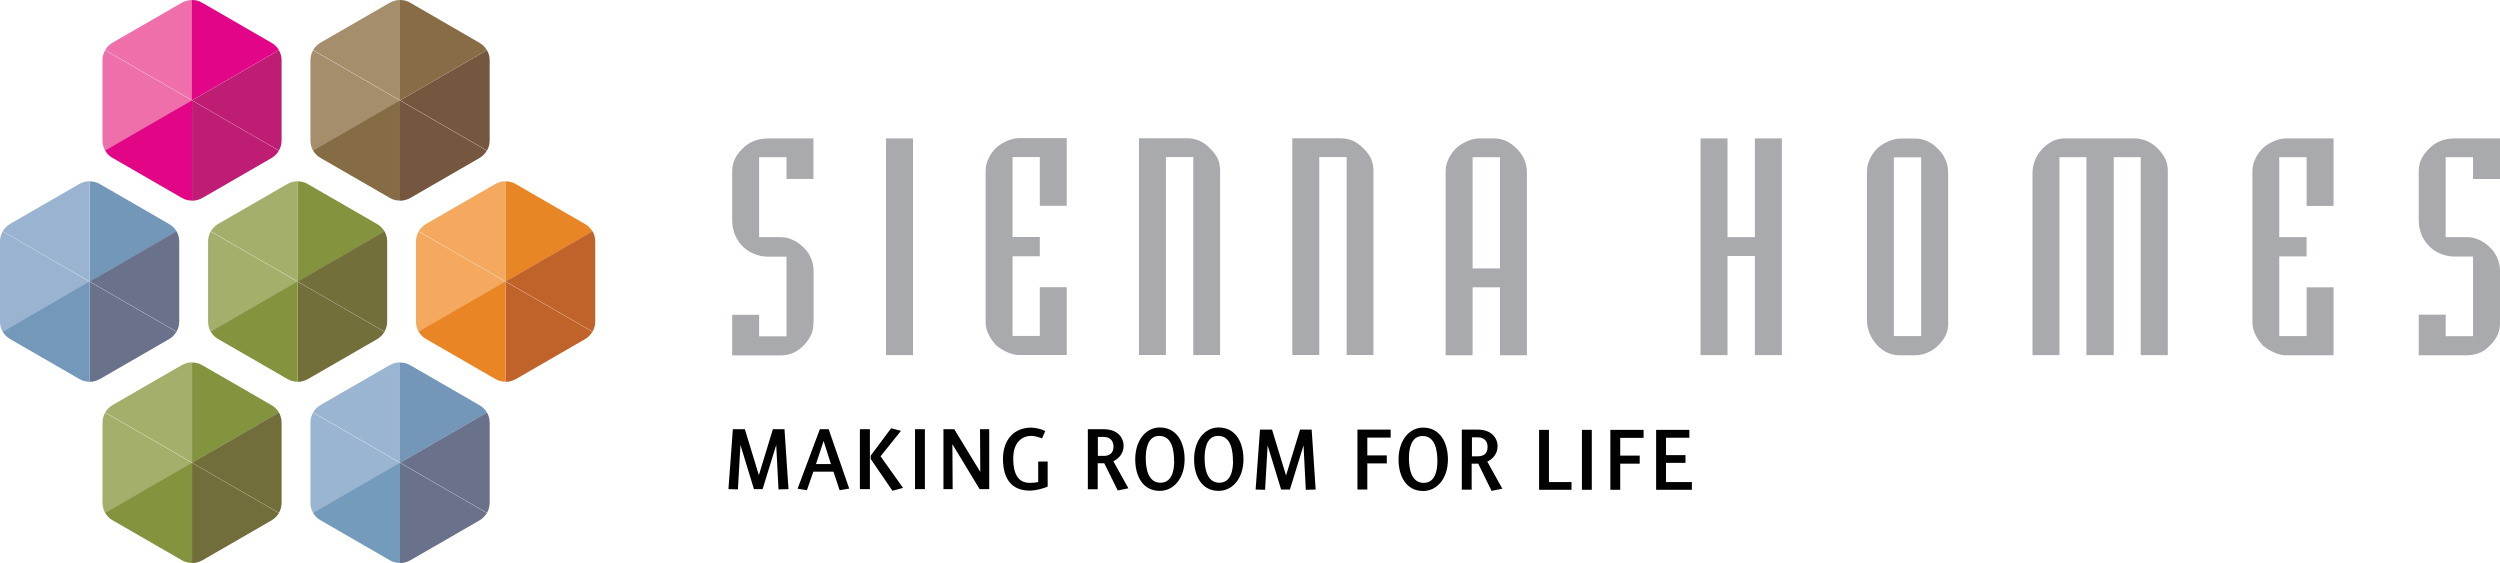 <?xml version="1.0" encoding="UTF-8"?>
<svg id="Layer_2" data-name="Layer 2" xmlns="http://www.w3.org/2000/svg" viewBox="0 0 187.32 42.19">
  <defs>
    <style>
      .cls-1 {
        fill: #f4a95f;
      }

      .cls-2 {
        fill: #6a718b;
      }

      .cls-3 {
        fill: #010101;
      }

      .cls-4 {
        fill: #e98524;
      }

      .cls-5 {
        fill: #e88524;
      }

      .cls-6 {
        fill: #ef6faa;
      }

      .cls-7 {
        fill: #7397b9;
      }

      .cls-8 {
        fill: #876c45;
      }

      .cls-9 {
        fill: #866c44;
      }

      .cls-10 {
        fill: #a4af6c;
      }

      .cls-11 {
        fill: #a48e6c;
      }

      .cls-12 {
        fill: #be1d73;
      }

      .cls-13 {
        fill: #bf632a;
      }

      .cls-14 {
        fill: #e20686;
      }

      .cls-15 {
        fill: #e30587;
      }

      .cls-16 {
        fill: #a8aaad;
      }

      .cls-17 {
        fill: #716e3b;
      }

      .cls-18 {
        fill: #99b3d0;
      }

      .cls-19 {
        fill: #99b5d1;
      }

      .cls-20 {
        fill: #83933e;
      }

      .cls-21 {
        fill: #726f3b;
      }

      .cls-22 {
        fill: #75563e;
      }

      .cls-23 {
        fill: #749abc;
      }

      .cls-24 {
        fill: #7497b9;
      }

      .cls-25 {
        fill: #7498b9;
      }

      .cls-26 {
        fill: #82943e;
      }
    </style>
  </defs>
  <g id="Layer_1-2" data-name="Layer 1">
    <g>
      <path class="cls-16" d="m187.32,24.18v-3.87c0-.61-.22-1.27-.76-1.78-.53-.51-1.12-.76-1.7-.76h-1.61v-5.99h2.05v1.63h2.02v-3.04h-3.31c-.83,0-1.46.22-2,.76-.46.46-.78.97-.78,1.7v3.63c0,.61.17,1.31.68,1.88.53.61,1.34.88,1.95.88h1.44v5.97h-2.05v-1.61h-2.02v3.04h3.58c.8,0,1.36-.27,1.9-.88.41-.49.61-.9.61-1.56m-12.47,2.44v-5.09h-2.02v3.65h-2.05v-5.97h2.05v-1.44h-2.05v-5.99h2.05v3.65h2.02v-5.06h-3.58c-.73,0-1.51.51-1.75.76-.34.34-.75.97-.75,1.68v11.37c0,.71.44,1.32.75,1.68.27.24,1.02.76,1.75.76h3.58Zm-12.42,0v-13.81c0-.71-.27-1.17-.75-1.68-.41-.41-1.02-.76-1.75-.76h-5.26c-.73,0-1.34.44-1.7.85-.37.41-.68,1.02-.68,1.75v13.64h2.02v-14.83h2.02v14.83h2.05v-14.83h2.02v14.83h2.04Zm-18.48-1.44h-2.05v-13.39h2.05v13.39Zm2.02-1.02v-11.25c0-.78-.37-1.39-.81-1.8-.39-.39-.95-.73-1.65-.73h-1.12c-.73,0-1.51.51-1.75.76-.34.34-.75.97-.75,1.68v11.2c0,.73.34,1.36.68,1.75.37.44.97.85,1.73.85h1.17c.75,0,1.36-.34,1.78-.76.49-.49.73-.97.73-1.71m-12.47,2.46V10.37h-2.02v7.4h-2.05v-7.4h-2.02v16.24h2.02v-7.43h2.05v7.43h2.02Z"/>
      <path class="cls-16" d="m112.39,20.11h-2.05v-8.33h2.05v8.33Zm2.02,6.5v-13.71c0-.78-.37-1.39-.8-1.8-.39-.39-.95-.73-1.66-.73h-1.12c-.73,0-1.51.51-1.75.76-.34.34-.76.97-.76,1.68v13.81h2.02v-5.09h2.05v5.09h2.02Zm-11.5,0v-13.81c0-.71-.24-1.17-.75-1.68-.51-.51-1.02-.76-1.75-.76h-3.58v16.24h2.02v-14.83h2.05v14.83h2.02Zm-11.49,0v-13.81c0-.71-.24-1.17-.75-1.68-.51-.51-1.02-.76-1.75-.76h-3.58v16.24h2.02v-14.83h2.05v14.83h2.02Zm-11.49,0v-5.09h-2.02v3.65h-2.04v-5.97h2.04v-1.44h-2.04v-5.99h2.04v3.65h2.02v-5.07h-3.58c-.73,0-1.51.51-1.75.76-.34.34-.75.97-.75,1.68v11.37c0,.71.44,1.31.75,1.68.27.24,1.02.76,1.75.76h3.58Zm-11.52-16.24h-2.02v16.24h2.02V10.37Zm-7.45,13.81v-3.87c0-.61-.22-1.27-.76-1.78-.54-.51-1.12-.76-1.71-.76h-1.61v-5.99h2.05v1.63h2.02v-3.04h-3.31c-.83,0-1.46.22-2,.76-.46.46-.78.97-.78,1.71v3.63c0,.61.17,1.31.68,1.88.54.61,1.34.88,1.95.88h1.44v5.97h-2.05v-1.61h-2.02v3.04h3.58c.8,0,1.36-.27,1.9-.88.41-.49.61-.9.61-1.56"/>
      <path class="cls-3" d="m126.77,36.7v-.58h-1.94v-1.44h1.46v-.58h-1.46v-1.3h1.75v-.59h-2.49v4.49m-.94-3.9v-.59h-2.49v4.49h.74v-1.96h1.46v-.6h-1.46v-1.33h1.75Zm-3.88-.59h-.74v4.49h.74v-4.49Zm-1.52,4.49v-.58h-1.69v-3.91h-.74v4.49h2.43Zm-6.29-3.2c0,.47-.28.69-.73.69h-.44v-1.42h.44c.51,0,.73.33.73.72m1.11,3.13l-1.13-2.03c.3-.14.77-.51.77-1.14,0-.68-.5-1.26-1.49-1.26h-1.19v4.5h.74v-1.95h.4s.06,0,.09,0l1,2.04.8-.16Zm-4.87-2.07c0,.65-.14,1.63-1.03,1.63-.97,0-1.11-1.17-1.1-1.89,0-.63.15-1.62,1.02-1.62.99,0,1.11,1.17,1.11,1.88m.79-.12c0-1.27-.59-2.39-1.86-2.39-1.05,0-1.84.97-1.84,2.39,0,1.26.58,2.36,1.84,2.36,1.05,0,1.86-.95,1.86-2.36m-4.29-1.65v-.59h-2.49v4.49h.74v-1.96h1.46v-.6h-1.46v-1.33h1.75Zm-5.62,3.9l-.3-4.49h-.87l-1.05,3.44-1.05-3.44h-.9l-.33,4.49.71.02.19-3.33,1.01,3.31h.66l1.02-3.31.17,3.33.74-.02Zm-6.19-2.14c0,.65-.14,1.63-1.03,1.63-.97,0-1.11-1.17-1.1-1.89,0-.63.15-1.62,1.01-1.62.99,0,1.11,1.17,1.11,1.88m.79-.12c0-1.27-.58-2.39-1.86-2.39-1.05,0-1.84.97-1.84,2.39,0,1.26.58,2.36,1.84,2.36,1.05,0,1.86-.95,1.86-2.36m-5.19.12c0,.65-.14,1.63-1.03,1.63-.97,0-1.11-1.17-1.1-1.89,0-.63.15-1.62,1.01-1.62.99,0,1.11,1.17,1.11,1.88m.79-.12c0-1.27-.58-2.39-1.86-2.39-1.05,0-1.84.97-1.84,2.39,0,1.26.57,2.36,1.84,2.36,1.05,0,1.86-.95,1.86-2.36m-5.33-.95c0,.47-.28.69-.73.69h-.44v-1.42h.44c.51,0,.73.33.73.72m1.12,3.13l-1.13-2.03c.3-.14.77-.51.77-1.14,0-.68-.5-1.26-1.49-1.26h-1.19v4.5h.74v-1.95h.4s.06,0,.09,0l1.01,2.04.8-.16Zm-6.05-.12v-1.89h-.71v1.54c-.16.03-.36.06-.62.06-.73,0-1.25-.44-1.25-1.83,0-1.3.75-1.69,1.34-1.69.25,0,.53.08.82.19l.24-.55c-.26-.14-.71-.26-1.05-.26-1.29,0-2.12.91-2.12,2.34,0,1.68.81,2.38,2,2.38.51,0,1.11-.19,1.35-.3m-4.38.19v-4.49h-.69l.02,3.2-1.95-3.2h-.81v4.49h.69l-.02-3.37,2.04,3.37h.72Zm-4.82-4.49h-.74v4.49h.74v-4.49Zm-4.12,0h-.75v4.49h.75v-4.49Zm2.48,4.39l-1.68-2.36,1.53-1.91-.74-.19-1.53,2.05v.25l1.63,2.38.79-.21Zm-5.41-1.78h-1.11l.57-1.73.55,1.73Zm1.38,1.84l-1.54-4.45h-.66l-1.67,4.46.7.11.48-1.39h1.51l.46,1.39.73-.12Zm-4.55.04l-.3-4.49h-.87l-1.05,3.44-1.05-3.44h-.9l-.33,4.49.71.02.19-3.33,1.01,3.31h.65l1.02-3.31.17,3.33.74-.02Z"/>
      <g>
        <g>
          <path class="cls-11" d="m23.46,3.76c-.13.23-.2.49-.2.76v6.01c0,.27.07.53.2.76l6.51-3.76-6.51-3.76Z"/>
          <path class="cls-11" d="m29.97,0c-.26,0-.52.07-.76.2l-5.2,3c-.23.14-.42.33-.55.55l6.51,3.76V0Z"/>
          <path class="cls-8" d="m36.48,3.76c-.13-.23-.32-.42-.55-.55L30.73.2c-.23-.14-.49-.2-.76-.2v7.52l6.51-3.76Z"/>
          <path class="cls-22" d="m36.69,4.52c0-.27-.07-.53-.2-.76l-6.51,3.76,6.51,3.76c.13-.23.2-.49.2-.76v-6.01Z"/>
          <path class="cls-22" d="m29.97,15.04c.26,0,.52-.07.76-.2l5.2-3c.23-.14.42-.33.55-.55l-6.51-3.76v7.52Z"/>
          <path class="cls-9" d="m23.46,11.28c.13.23.32.42.55.55l5.2,3c.23.14.49.2.76.2v-7.52l-6.51,3.76Z"/>
        </g>
        <g>
          <path class="cls-1" d="m31.37,17.34c-.13.23-.2.49-.2.76v6.01c0,.27.07.53.2.76l6.51-3.76-6.51-3.76Z"/>
          <path class="cls-1" d="m37.88,13.58c-.26,0-.52.07-.76.2l-5.2,3c-.23.14-.42.33-.55.55l6.51,3.76v-7.52Z"/>
          <path class="cls-5" d="m44.39,17.34c-.13-.23-.32-.42-.55-.55l-5.2-3c-.23-.14-.49-.2-.76-.2v7.52l6.51-3.76Z"/>
          <path class="cls-13" d="m44.6,18.09c0-.27-.07-.53-.2-.76l-6.51,3.76,6.51,3.76c.13-.23.2-.49.2-.76v-6.01Z"/>
          <path class="cls-13" d="m37.88,28.61c.26,0,.52-.07.76-.2l5.2-3c.23-.14.42-.33.55-.55l-6.51-3.76v7.52Z"/>
          <path class="cls-4" d="m31.37,24.85c.13.23.32.42.55.55l5.2,3c.23.14.49.2.76.2v-7.52l-6.51,3.76Z"/>
        </g>
        <g>
          <path class="cls-6" d="m7.88,3.76c-.13.23-.2.49-.2.76v6.01c0,.27.07.53.2.76l6.51-3.76-6.51-3.76Z"/>
          <path class="cls-6" d="m14.39,0c-.26,0-.52.07-.76.2l-5.2,3c-.23.14-.42.33-.55.55l6.51,3.76V0Z"/>
          <path class="cls-15" d="m20.9,3.76c-.13-.23-.32-.42-.55-.55L15.14.2c-.23-.14-.49-.2-.76-.2v7.52l6.51-3.76Z"/>
          <path class="cls-12" d="m21.1,4.52c0-.27-.07-.53-.2-.76l-6.51,3.76,6.51,3.76c.13-.23.2-.49.2-.76v-6.01Z"/>
          <path class="cls-12" d="m14.39,15.04c.26,0,.52-.07.76-.2l5.2-3c.23-.14.42-.33.55-.55l-6.51-3.76v7.52Z"/>
          <path class="cls-14" d="m7.88,11.28c.13.23.32.42.55.55l5.2,3c.23.14.49.2.76.2v-7.52l-6.51,3.76Z"/>
        </g>
        <g>
          <path class="cls-19" d="m23.46,30.91c-.13.23-.2.49-.2.76v6.01c0,.27.07.53.2.76l6.51-3.76-6.51-3.76Z"/>
          <path class="cls-19" d="m29.97,27.15c-.26,0-.52.07-.76.2l-5.2,3c-.23.14-.42.33-.55.55l6.51,3.76v-7.52Z"/>
          <path class="cls-24" d="m36.48,30.91c-.13-.23-.32-.42-.55-.55l-5.2-3c-.23-.14-.49-.2-.76-.2v7.52l6.51-3.76Z"/>
          <path class="cls-2" d="m36.69,31.67c0-.27-.07-.53-.2-.76l-6.51,3.76,6.51,3.76c.13-.23.2-.49.2-.76v-6.01Z"/>
          <path class="cls-2" d="m29.97,42.19c.26,0,.52-.07.76-.2l5.2-3c.23-.14.42-.33.55-.55l-6.51-3.76v7.52Z"/>
          <path class="cls-23" d="m23.46,38.43c.13.23.32.42.55.55l5.2,3c.23.14.49.2.76.2v-7.52l-6.51,3.76Z"/>
        </g>
        <g>
          <path class="cls-10" d="m7.88,30.91c-.13.23-.2.49-.2.76v6.01c0,.27.07.53.2.76l6.51-3.76-6.51-3.76Z"/>
          <path class="cls-10" d="m14.39,27.15c-.26,0-.52.07-.76.2l-5.2,3c-.23.14-.42.33-.55.55l6.51,3.76v-7.52Z"/>
          <path class="cls-26" d="m20.9,30.91c-.13-.23-.32-.42-.55-.55l-5.2-3c-.23-.14-.49-.2-.76-.2v7.52l6.51-3.76Z"/>
          <path class="cls-17" d="m21.1,31.67c0-.27-.07-.53-.2-.76l-6.51,3.76,6.51,3.76c.13-.23.2-.49.2-.76v-6.01Z"/>
          <path class="cls-17" d="m14.39,42.19c.26,0,.52-.07.76-.2l5.2-3c.23-.14.42-.33.55-.55l-6.51-3.76v7.52Z"/>
          <path class="cls-20" d="m7.88,38.43c.13.23.32.42.55.55l5.2,3c.23.14.49.2.76.2v-7.52l-6.51,3.76Z"/>
        </g>
        <g>
          <path class="cls-10" d="m15.79,17.34c-.13.23-.2.49-.2.76v6.01c0,.27.07.53.2.76l6.51-3.76-6.51-3.76Z"/>
          <path class="cls-10" d="m22.3,13.58c-.26,0-.52.07-.76.2l-5.2,3c-.23.14-.42.33-.55.55l6.51,3.76v-7.52Z"/>
          <path class="cls-20" d="m28.81,17.34c-.13-.23-.32-.42-.55-.55l-5.2-3c-.23-.14-.49-.2-.76-.2v7.52l6.51-3.76Z"/>
          <path class="cls-21" d="m29.01,18.09c0-.27-.07-.53-.2-.76l-6.51,3.76,6.51,3.76c.13-.23.2-.49.2-.76v-6.01Z"/>
          <path class="cls-21" d="m22.3,28.61c.26,0,.52-.07.76-.2l5.2-3c.23-.14.42-.33.55-.55l-6.51-3.76v7.52Z"/>
          <path class="cls-20" d="m15.79,24.85c.13.23.32.42.55.55l5.2,3c.23.14.49.2.76.2v-7.52l-6.51,3.76Z"/>
        </g>
        <g>
          <path class="cls-18" d="m.2,17.34c-.13.23-.2.49-.2.76v6.01c0,.27.07.53.2.76l6.51-3.76L.2,17.34Z"/>
          <path class="cls-18" d="m6.71,13.58c-.26,0-.52.07-.76.2l-5.2,3c-.23.14-.42.33-.55.55l6.51,3.76v-7.52Z"/>
          <path class="cls-7" d="m13.23,17.34c-.13-.23-.32-.42-.55-.55l-5.2-3c-.23-.14-.49-.2-.76-.2v7.52l6.51-3.76Z"/>
          <path class="cls-2" d="m13.43,18.09c0-.27-.07-.53-.2-.76l-6.51,3.76,6.51,3.76c.13-.23.2-.49.2-.76v-6.01Z"/>
          <path class="cls-2" d="m6.71,28.61c.26,0,.52-.07.76-.2l5.2-3c.23-.14.42-.33.55-.55l-6.51-3.76v7.52Z"/>
          <path class="cls-25" d="m.2,24.85c.13.23.32.42.55.55l5.2,3c.23.14.49.2.76.2v-7.52L.2,24.85Z"/>
        </g>
      </g>
    </g>
  </g>
</svg>